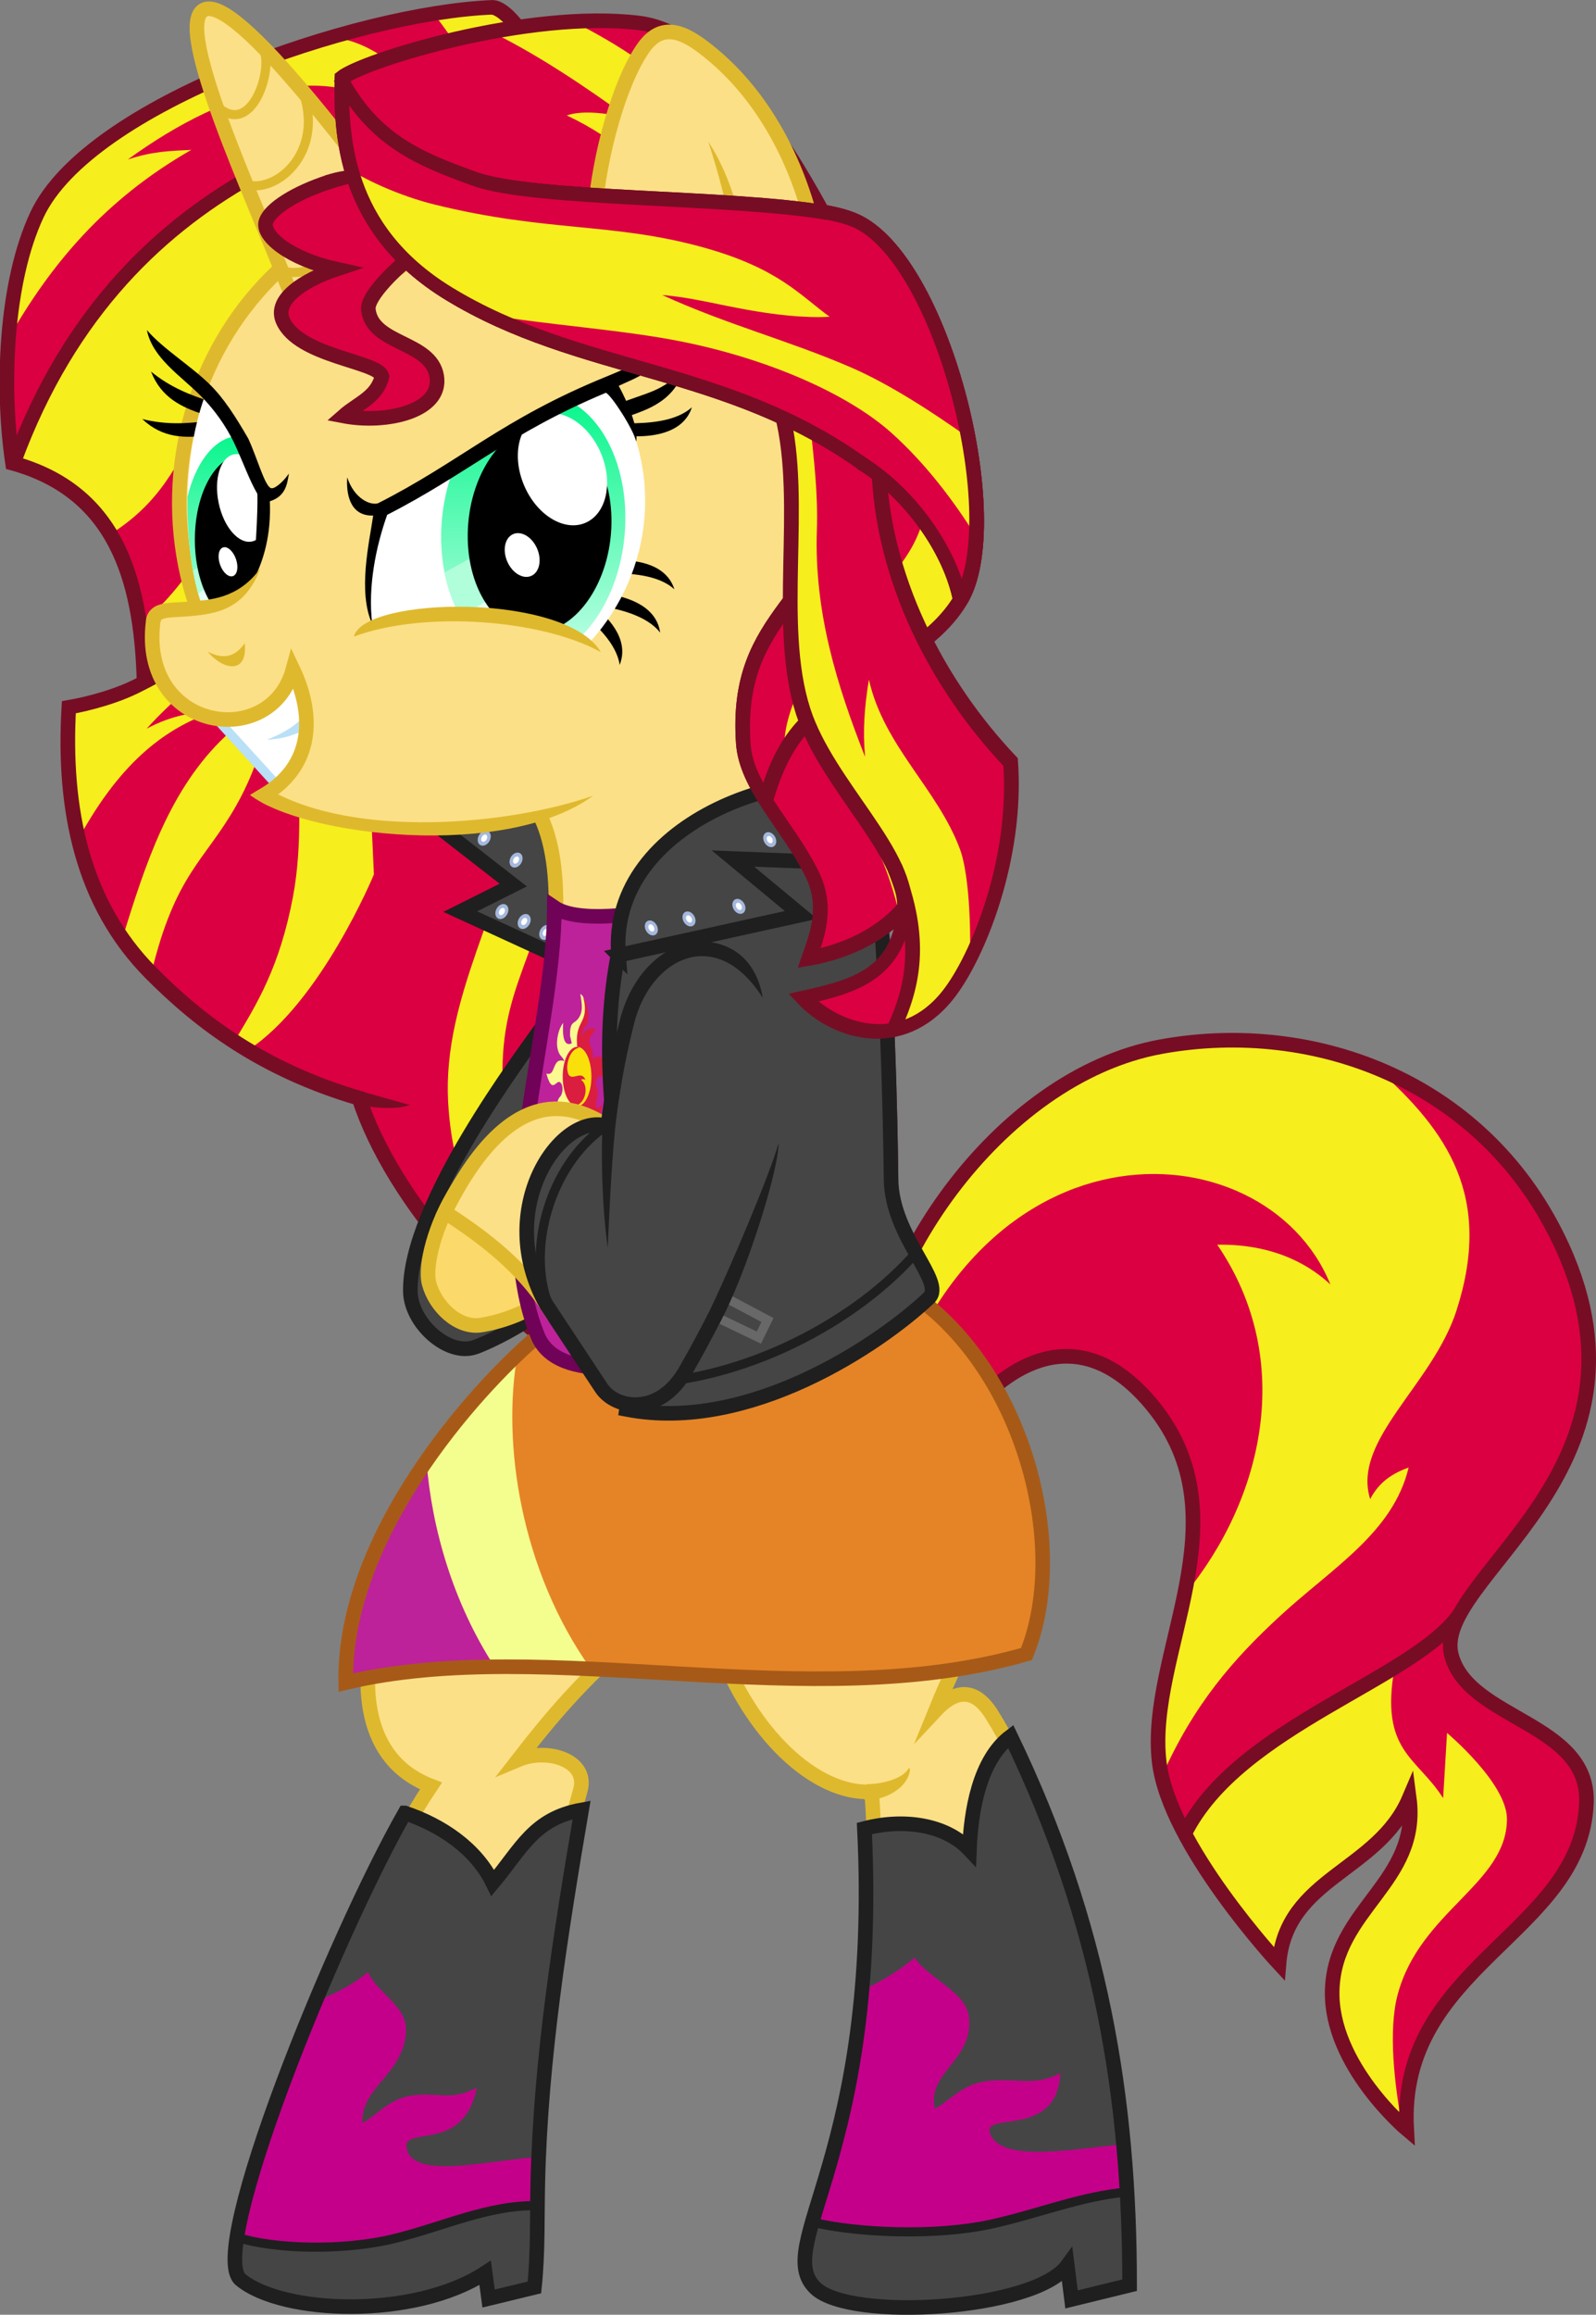 <?xml version="1.0" encoding="UTF-8" standalone="no"?>
<!-- Created with Inkscape (http://www.inkscape.org/) -->
<svg id="svg2" xmlns:inkscape="http://www.inkscape.org/namespaces/inkscape" xmlns:rdf="http://www.w3.org/1999/02/22-rdf-syntax-ns#" xmlns="http://www.w3.org/2000/svg" sodipodi:docname="Sunset Shimmer Equestria Girls.svg" xmlns:sodipodi="http://sodipodi.sourceforge.net/DTD/sodipodi-0.dtd" inkscape:export-filename="E:\Projects\Vectors\MLP Vectors\Ponies\Antagonists\Sunset Shimmer\Sunset Shimmer Equestria Girls.png" height="1268.4" width="875.09" inkscape:export-xdpi="308.5524" version="1.1" inkscape:export-ydpi="308.5524" xmlns:cc="http://creativecommons.org/ns#" xmlns:xlink="http://www.w3.org/1999/xlink" inkscape:version="0.48.4 r9939" xmlns:dc="http://purl.org/dc/elements/1.1/">
 <rect width="100%" height="100%" fill="#808080" stroke="none"/>
 <defs id="defs4">
  <clipPath id="clipPath3226-1" clipPathUnits="userSpaceOnUse">
   <path id="path3228-2" d="m-659 337.43c-20.606 53.39-6.59 128.14 6.786 129.29 18.249 1.566 26.201-51.854 25.071-74.214-7.99-12.7-13.8-41.31-31.86-55.08z" sodipodi:nodetypes="cscc" inkscape:connector-curvature="0" fill="#fff"/>
  </clipPath>
  <linearGradient id="linearGradient9193" y2="487.33" gradientUnits="userSpaceOnUse" x2="-630.79" y1="355.52" x1="-628.65" inkscape:collect="always">
   <stop id="stop4195-4" stop-color="#00f588" offset="0"/>
   <stop id="stop4197-1" stop-color="#c6ffe9" offset="1"/>
  </linearGradient>
  <linearGradient id="linearGradient9238" y2="492.98" gradientUnits="userSpaceOnUse" x2="-528.8" y1="354.62" x1="-528.21" inkscape:collect="always">
   <stop id="stop4111-8" stop-color="#00f588" offset="0"/>
   <stop id="stop4113-6" stop-color="#c6ffe9" offset="1"/>
  </linearGradient>
  <clipPath id="clipPath9242" clipPathUnits="userSpaceOnUse">
   <path id="path9244" d="m1061.8-48.123c-3.734-21.779-3.632-44.804 2.252-62.808 44.5-23.065 66.033-46.13 121.38-69.195 33.208 46.125 29.627 103.04-3.203 141.42-47.416-21.518-96.172-17.151-120.43-9.418z" sodipodi:nodetypes="ccccc" inkscape:connector-curvature="0" fill="#fff"/>
  </clipPath>
 </defs>
 <sodipodi:namedview id="base" fit-margin-left="0" inkscape:zoom="0.26685338" borderopacity="1.0" inkscape:current-layer="g4219" inkscape:cx="-162.80468" inkscape:cy="681.1383" inkscape:window-maximized="1" showgrid="false" fit-margin-right="0" inkscape:guide-bbox="true" showguides="true" bordercolor="#666666" inkscape:window-x="-4" inkscape:window-y="-4" fit-margin-bottom="0" inkscape:window-width="1366" inkscape:pageopacity="0.0" inkscape:pageshadow="2" pagecolor="#ffffff" inkscape:document-units="px" inkscape:window-height="705" fit-margin-top="0"/>
 <g id="g10174" inkscape:label="Tail" transform="translate(-359.6 -86.061)" inkscape:groupmode="layer" sodipodi:insensitive="true">
  <g id="g10176" inkscape:label="Tail" transform="translate(208.02 268.5)">
   <g id="g10178">
    <path id="path10180" d="m628.09 592.55c-3.55-75.25 69.785-185.11 160.27-201.49 84.685-15.332 178.51 19.579 219.71 109.51 56.913 124.22-71.615 181.79-60.672 223.9 9.276 35.693 75.909 36.685 74.031 81.237-3.02 71.657-103.55 88.666-98.571 178.57 0 0-41.855-35.208-40.837-75.945 1.125-45.014 48.339-59.308 42.265-105.48-17.205 40.41-67.528 43.347-71.429 90.714 0 0-60.488-64.991-65.714-110.71-6.799-59.48 47.515-132.51-3.571-195-38.364-46.931-77.011-23.96-99.286 2.143-28.734 33.673-54.44 39.792-56.198 2.552z" sodipodi:nodetypes="ssssscsccssss" inkscape:connector-curvature="0" fill="#db0042"/>
    <path id="path10182" d="m742.5 358.56c-13.443-0.076-26.893 1.104-40.125 3.5-90.483 16.381-163.8 126.25-160.25 201.5 0.41 8.688 2.124 14.987 4.875 19.156 45.08-187.21 212.15-178.72 248.06-90.34-22.08-20.4-48.73-21.98-62.03-21.76 43.26 63.39 25.05 139.79-18.03 191.91-6.502 31.783-17.042 63.061-13.812 91.312 0.303 2.647 0.787 5.366 1.438 8.125 17.562-39.574 39.311-64.389 64.75-87.812 28.999-26.701 62.033-45.76 70.594-81.438-11.694 4.162-17.338 10.18-21.094 17.312-10.116-32.436 34.173-62.472 47.344-103.38 20.075-62.347-4.951-98.369-43.812-132.81-24.7-10.06-51.28-15.13-77.91-15.28zm87.75 343.84c-41.784 27.01-76.978 34.329-115.66 89.812 19.362 36.933 52.281 72.344 52.281 72.344 3.9-47.367 54.232-50.309 71.438-90.719 6.074 46.176-41.125 60.486-42.25 105.5-0.866 34.642 29.182 65.2 38.219 73.594-3.993-21.792-7.555-51.483-2.406-71.094 12.103-46.104 59.988-60.902 60-96.562 0.01-19.547-32.844-47.125-32.844-47.125l-2.15 35.73c-14.47-22.761-34.782-25.59-26.625-71.469z" transform="translate(85.97 28.998)" inkscape:connector-curvature="0" fill="#f6ee1d"/>
    <path id="path10184" d="m952.3 701.41c-24.389 36.421-121.58 61.576-151.09 120.83" sodipodi:nodetypes="cc" inkscape:connector-curvature="0" stroke="#770d24" stroke-width="8" fill="none"/>
    <path id="path10186" d="m628.09 592.55c-3.55-75.25 69.785-185.11 160.27-201.49 84.685-15.332 178.51 19.579 219.71 109.51 56.913 124.22-71.615 181.79-60.672 223.9 9.276 35.693 75.909 36.685 74.031 81.237-3.02 71.657-103.55 88.666-98.571 178.57 0 0-41.855-35.208-40.837-75.945 1.125-45.014 48.339-59.308 42.265-105.48-17.205 40.41-67.528 43.347-71.429 90.714 0 0-60.488-64.991-65.714-110.71-6.799-59.48 47.515-132.51-3.571-195-38.364-46.931-77.011-23.96-99.286 2.143-28.734 33.673-54.44 39.792-56.198 2.552z" sodipodi:nodetypes="ssssscsccssss" inkscape:connector-curvature="0" stroke="#770d24" stroke-miterlimit="100" stroke-width="8" fill="none"/>
   </g>
  </g>
 </g>
 <g id="g10332" inkscape:label="Back Mane" transform="translate(-359.6 -86.061)" inkscape:groupmode="layer" sodipodi:insensitive="true">
  <g id="g4135" transform="matrix(1.132 0 -.078 1.132 -1381.4 280.36)">
   <path id="path4132" d="m1572.6 436.7c16.813-20.462 35.611-38.263 67.433-52.677 7.802-3.534-29.66-19.287-48.599-28.028 4.473 9.956 3.164 19.352-0.057 27.306-44.114-9.856-70.015-57.526-54.526-101.1 25.025-70.398 79.486-125.53 105.91-201.22 19.467-55.76 2.375-120.43-35.168-157.06l-130.6-127.51c-0.061-15.086-16.435-33.584-23.265-33.301-65.177 2.7-191.82 46.703-213.32 100.38-13.158 32.849-11.421 84.029-3.525 120.22 49.508 13.391 66.105 53.738 70.978 106.02-11.132 6.63-26.491 10.596-35.6 12.179 0.513 49.472 13.07 95.069 48.574 128.56 25.672 24.22 57.565 46.989 105.07 60.678 18.911 47.975 75.066 111.52 146.75 145.54z" sodipodi:nodetypes="csccssscsscccsccc" inkscape:connector-curvature="0" transform="translate(310.83 68.808)" fill="#db0042"/>
   <path id="path4111" d="m1453.7-236.88c-8.412 0.348-17.836 1.375-27.938 3.031 10.338 11.96 17.928 22.859 24.875 37.656-7.525 1.826-14.881 3.724-22.094 5.719-11.81-9.22-24.364-28.153-50.906-32.125-59.443 17.614-122.64 49.613-137.25 86.094-6.688 16.695-9.517 38.115-9.656 59.906 17.932-35.86 42.035-67.361 82.281-91.312-9.447 0.508-18.616 0.571-30.469 4.688 47.994-36.697 95.811-47.034 128.78-22.188-77.612 24.339-135.78 64.817-174.41 169.16 22.874 6.202 38.721 18.168 49.625 34.406 45.927-29.967 30.248-74.949 92.031-134.19 15.477-14.84 39.418-30.947 62.469-48.062-22.843 36.438-49.302 80.637-70.687 120.59-26.235 49.016-46.386 91.458-66.75 104.72 1.931 9.005 3.32 18.552 4.25 28.531-11.132 6.63-26.516 10.573-35.625 12.156 0.231 22.294 2.942 43.814 9.062 63.781 18.64-39.147 40.061-54.413 62.156-62-10.274 0.575-20.763 1.917-32.781 8.594 22.455-26.863 47.043-39.779 66.219-57.906-3.519 25.763 16.099 90.073 10.281 139.06-4.067 34.25-13.923 52.16-23.656 70.312 2.262 1.404 4.576 2.8 6.938 4.156 33.814-23.041 55.156-85.062 55.156-85.062l-25.4-221.66c0.507-1.288 1.026-2.547 1.531-3.844 5.624-14.424 11.175-29.446 17.344-44.781 37.084 72.448 84.254 154.4 76.063 233.34-5.491 52.919-32.214 96.54-26 147.09 10.569 85.979 82.962 127.24 108.25 138.16 4.735-5.474 9.681-10.763 15.094-15.812-12.965-3.977-26.722-9.109-39.969-17.156l18.312-6.5c-28.18-16.671-70.976-62.811-75.625-104.84-5.698-51.528 12.84-58.612 25.813-143.75 9.659-63.396-52.094-168.58-93.813-249.91 12.275-28.075 27.512-56.866 49.719-84.875 28.59 47.43 79.201 91.537 118.31 137.38 27.722 32.49 33.511 83.195 26.25 127.25-8.089 49.074-27.437 84.655-41.812 126.19 23.01-37.126 47.802-74.178 63.156-118.16 19.467-55.76 2.387-120.42-35.156-157.06l-130.66-127.5c-0.061-15.086-16.451-33.564-23.281-33.281zm-79.4 304.13c-7.07 16.941-9.159 32.48-25.281 48.719-25.225 25.407-34.496 61.823-43.156 98.094 4.444 5.748 9.398 11.21 14.906 16.406 0.101 0.096 0.211 0.186 0.312 0.281 8.309-48.379 22.064-54.279 35.438-81.062 14.179-28.397 14.095-55.206 17.781-82.438z" inkscape:connector-curvature="0" transform="translate(310.83 68.808)" fill="#f6ee1d"/>
   <path id="path4101" d="m1572.6 436.7c16.813-20.462 35.611-38.263 67.433-52.677 7.802-3.534-29.66-19.287-48.599-28.028 4.473 9.956 3.164 19.352-0.057 27.306-44.114-9.856-70.015-57.526-54.526-101.1 25.025-70.398 79.486-125.53 105.91-201.22 19.467-55.76 2.375-120.43-35.168-157.06l-130.6-127.51c-0.061-15.086-16.435-33.584-23.265-33.301-65.177 2.7-191.82 46.703-213.32 100.38-13.158 32.849-11.421 84.029-3.525 120.22 49.508 13.391 66.105 53.738 70.978 106.02-11.132 6.63-26.491 10.596-35.6 12.179 0.513 49.472 13.07 95.069 48.574 128.56 25.672 24.22 57.565 46.989 105.07 60.678 18.911 47.975 75.066 111.52 146.75 145.54z" sodipodi:nodetypes="csccssscsscccsccc" transform="translate(310.83 68.808)" inkscape:connector-curvature="0" stroke="#770d24" stroke-miterlimit="52" stroke-width="7.066" fill="none"/>
   <path id="path4107" d="m1425.8 287.58 24.919 6.861c-6.076 2.327-17.576 1.607-27.266-0.503z" sodipodi:nodetypes="cccc" transform="translate(310.83 68.808)" inkscape:connector-curvature="0" fill="#770d24"/>
   <path id="path4109" d="m1237.6-17.058c43.728-146.17 168.46-166.86 238.71-184.01m114.21 584.05c15.599 4.666 35.092 3.953 48.69 1.077m-332.9-293.5c87.224-42.912 102.46-202.74 175.81-286.13" inkscape:connector-curvature="0" transform="translate(310.83 68.808)" stroke="#770d24" stroke-miterlimit="52" stroke-width="7.066" fill="none"/>
  </g>
 </g>
 <g id="g3987" inkscape:label="Sleeve 2" transform="translate(-855.48 390.3)" inkscape:groupmode="layer" sodipodi:insensitive="true">
  <path id="path3991" d="m1154 170.83c-11.2 15.929-74.549 99.124-73.513 146.77 0.372 17.1 20.616 35.522 35.511 30.265 8.66-3.056 37.014-16.701 49.8-32.539 16.886-20.917 39.021-79.602 39.287-112.81 0.258-32.201-35.886-53.308-51.085-31.692z" sodipodi:nodetypes="ssssss" inkscape:connector-curvature="0" stroke="#1f1f1f" stroke-width="8" fill="#454545"/>
 </g>
 <g id="g7586" inkscape:label="Front Hoof 2" transform="translate(-855.48 390.3)" inkscape:groupmode="layer" sodipodi:insensitive="true">
  <path id="path7590" d="m1105.9 261.84c-11.774 18.487-17.708 41.446-15.138 51.178 3.285 12.44 15.772 24.752 28.485 22.77 9.074-1.415 30.938-6.958 43.724-22.797 3.649-4.52 7.675-10.695 11.746-17.933-9.943-24.522-40.335-42.444-68.817-33.218z" sodipodi:nodetypes="cssscc" inkscape:connector-curvature="0" stroke="#dfb92d" stroke-width="8" fill="#fbd96b"/>
 </g>
 <g id="layer5" inkscape:label="Collar" transform="translate(-48.765 -17.254)" inkscape:groupmode="layer" sodipodi:insensitive="true">
  <g id="g3947">
   <path id="path3386" d="m382.11 539.61 105.83-20.997-37.298-30.92 105.91 4.153c-34.48-133.49-230.64-71.06-263.74-18.68l37.381 29.074-29.074 14.537 50.98 23.399z" sodipodi:nodetypes="ccccccccc" inkscape:connector-curvature="0" stroke="#1f1f1f" stroke-width="8" fill="#454545"/>
   <path id="path3115" sodipodi:rx="4.4741611" sodipodi:ry="5.0005331" sodipodi:type="arc" d="m335.3 518.49c0 2.762-2.003 5-4.474 5s-4.474-2.239-4.474-5 2.003-5 4.474-5 4.474 2.239 4.474 5z" stroke-linejoin="round" stroke-linecap="round" transform="matrix(.461 .265 .323 -.562 3.962 720.47)" stroke="#a5b8dc" stroke-dashoffset="22.4" sodipodi:cy="518.48993" sodipodi:cx="330.82474" stroke-width="3.406" fill="#fff"/>
   <path id="path3889" sodipodi:rx="4.4741611" sodipodi:ry="5.0005331" sodipodi:type="arc" d="m335.3 518.49c0 2.762-2.003 5-4.474 5s-4.474-2.239-4.474-5 2.003-5 4.474-5 4.474 2.239 4.474 5z" stroke-linejoin="round" stroke-linecap="round" transform="matrix(.461 .265 .323 -.562 16.194 725.91)" stroke="#a5b8dc" stroke-dashoffset="22.4" sodipodi:cy="518.48993" sodipodi:cx="330.82474" stroke-width="3.406" fill="#fff"/>
   <path id="path3891" sodipodi:rx="4.4741611" sodipodi:ry="5.0005331" sodipodi:type="arc" d="m335.3 518.49c0 2.762-2.003 5-4.474 5s-4.474-2.239-4.474-5 2.003-5 4.474-5 4.474 2.239 4.474 5z" stroke-linejoin="round" stroke-linecap="round" transform="matrix(.461 .265 .323 -.562 28.009 731.9)" stroke="#a5b8dc" stroke-dashoffset="22.4" sodipodi:cy="518.48993" sodipodi:cx="330.82474" stroke-width="3.406" fill="#fff"/>
   <path id="path3893" sodipodi:rx="4.4741611" sodipodi:ry="5.0005331" sodipodi:type="arc" d="m335.3 518.49c0 2.762-2.003 5-4.474 5s-4.474-2.239-4.474-5 2.003-5 4.474-5 4.474 2.239 4.474 5z" stroke-linejoin="round" stroke-linecap="round" transform="matrix(.461 .265 .323 -.562 -5.715 680.27)" stroke="#a5b8dc" stroke-dashoffset="22.4" sodipodi:cy="518.48993" sodipodi:cx="330.82474" stroke-width="3.406" fill="#fff"/>
   <path id="path3895" sodipodi:rx="4.4741611" sodipodi:ry="5.0005331" sodipodi:type="arc" d="m335.3 518.49c0 2.762-2.003 5-4.474 5s-4.474-2.239-4.474-5 2.003-5 4.474-5 4.474 2.239 4.474 5z" stroke-linejoin="round" stroke-linecap="round" transform="matrix(.461 .265 .323 -.562 11.735 692.27)" stroke="#a5b8dc" stroke-dashoffset="22.4" sodipodi:cy="518.48993" sodipodi:cx="330.82474" stroke-width="3.406" fill="#fff"/>
  </g>
 </g>
 <g id="layer8" inkscape:label="Face, Body and Back Hooves" transform="translate(-855.48 390.3)" inkscape:groupmode="layer" sodipodi:insensitive="true">
  <g id="g5280" transform="matrix(.787 0 0 .787 527.33 62.227)" stroke="#dfb92d">
   <path id="path4987" d="m856.87 565.77c-33.685 28.183-57.21 56.367-79.048 84.55 20.816-8.744 49.35 0.63 43.437 21.213-4.146 14.431-7.695 29.124-10.742 43.9l-60.628 50.455-54.296-61.37c7.567-13.744 14.865-25.956 21.62-36.015-46.722-18.007-51.573-69.304-36.25-126.22zm-52.82-497.8c2.54-62.374-10.89-108.44-74.28-113.35l-173.87-101.6c-54.141-145.21 52.176-325.54 256.95-295.59 82.357 12.044 123.24 64.896 150.3 131.73 39.129 96.646 57.64 237.09 66.524 355.12 6.811 90.481-229.15 110.21-225.63 23.677zm292.35 484.8c-9.002 21.637-19.335 42.753-27.64 63.204 10.332-11.059 25.145-19.574 39.121 2.756 11.348 18.129 21.598 39.075 30.763 61.624l-27.446 71.222-84.807-33.123c-0.316-14.61-0.99-29.904-2.078-45.91-39.585 2.305-84.855-41.354-106.56-101.47z" sodipodi:nodetypes="ccscccccccccssccccscccccc" inkscape:connector-curvature="0" stroke="#dfb92d" stroke-miterlimit="100" stroke-width="10.169" fill="#fce087"/>
   <path id="path5265" style="block-progression:tb;text-indent:0;color:#000000;text-transform:none" d="m1050.5 656.44c-4.144 7.497-18.648 11.224-28.997 11.26l-1.799 9.989c12.025 1.009 30.112-7.837 30.796-21.248z" sodipodi:nodetypes="cccc" inkscape:connector-curvature="0" fill="#dfb92d"/>
  </g>
 </g>
 <g id="layer11" inkscape:label="Shoes" transform="translate(-48.765 -17.254)" inkscape:groupmode="layer" sodipodi:insensitive="true">
  <g id="g4051">
   <path id="path4049" d="m270.75 1010.7c19.86 6.691 38.942 19.282 48.214 38.326 15.796-18.824 22.357-35.277 48.706-40.029-11.557 68.131-22.424 135.89-24.017 204.06-0.449 19.205 0.155 38.411-1.874 57.616l-25.124 6.089-1.874-14.053c-38.984 25.456-111.08 22.644-134.08 3.7-18.856-15.53 51.268-187.53 90.051-255.71z" sodipodi:nodetypes="cccscccsc" inkscape:connector-curvature="0" fill="#454545"/>
   <path id="path4042" d="m250.5 1097.9c-7.318 6.283-17.22 11.533-28.844 16.094-20.516 49.124-38.476 100.04-43 129.12 19.952 6.434 57.505 7.7 85.969 0.781 26.951-6.551 51.979-18.656 78.844-18.094 0.036-4.279 0.087-8.564 0.188-12.844 0.108-4.603 0.248-9.182 0.438-13.781-26.466 1.67-67.316 12.464-72.125-3.75-4.364-14.712 30.906 3.159 38.219-34.25-14.519 7.845-21.57 2.01-36.562 4.5-11.267 1.871-18.518 10.628-26.125 15-1.038-20.051 23.136-26.809 23.906-50.938 0.421-13.178-15.889-20.582-20.906-31.844z" inkscape:connector-curvature="0" fill="#c4008a"/>
   <path id="path4040" d="m270.75 1010.7c19.86 6.691 38.942 19.282 48.214 38.326 15.796-18.824 22.357-35.277 48.706-40.029-11.557 68.131-22.424 135.89-24.017 204.06-0.449 19.205 0.155 38.411-1.874 57.616l-25.124 6.089-1.874-14.053c-38.984 25.456-111.08 22.644-134.08 3.7-18.856-15.53 51.268-187.53 90.051-255.71z" sodipodi:nodetypes="cccscccsc" inkscape:connector-curvature="0" stroke="#1f1f1f" stroke-miterlimit="100" stroke-width="8" fill="none"/>
   <path id="path4047" d="m178.66 1243.2c19.952 6.434 57.505 7.7 85.969 0.781 26.951-6.551 51.979-18.656 78.844-18.094" sodipodi:nodetypes="csc" inkscape:connector-curvature="0" stroke="#1f1f1f" stroke-width="5" fill="none"/>
  </g>
  <g id="g4080">
   <path id="path4078" d="m522.72 1019.2c21.998-5.719 44.76-2.044 57.586 11.616 0.763-20.767 5.33-49.147 22.59-62.109 49.825 103.21 65.241 198.99 65.241 300.75l-31.845 7.789-2.328-18.548c-17.854 24.475-118.98 30.671-138.05 12.392-24.366-23.356 35.638-72.588 26.806-251.89z" sodipodi:nodetypes="ccccccsc" inkscape:connector-curvature="0" fill="#454545"/>
   <path id="path4061" d="m550.25 1090c-6.52 5.591-17.632 12.975-28.875 17.75-5.588 63.603-20.163 102.24-27.281 127.16 24.616 5.943 67.596 7.782 98.125 1.094 25.601-5.609 48.849-15.279 74.5-17.594-0.502-8.763-1.138-17.504-1.938-26.219-29.138 2.921-65.212 9.665-72.625-4.656-7.616-14.712 36.154 3.159 38-34.25-15.348 7.845-24.508 2.01-41.344 4.5-12.652 1.871-19.442 10.628-27.438 15-4.723-20.051 21.919-26.809 18.562-50.937-1.84-13.1-21.93-20.5-29.69-31.8z" inkscape:connector-curvature="0" fill="#c4008a"/>
   <path id="path4067" d="m522.72 1019.2c21.998-5.719 44.76-2.044 57.586 11.616 0.763-20.767 5.33-49.147 22.59-62.109 49.825 103.21 65.241 198.99 65.241 300.75l-31.845 7.789-2.328-18.548c-17.854 24.475-118.98 30.671-138.05 12.392-24.366-23.356 35.638-72.588 26.806-251.89z" sodipodi:nodetypes="ccccccsc" inkscape:connector-curvature="0" stroke="#1f1f1f" stroke-miterlimit="100" stroke-width="8" fill="none"/>
   <path id="path4076" d="m494.09 1234.9c24.616 5.943 67.596 7.782 98.125 1.094 25.601-5.609 48.849-15.279 74.5-17.594" sodipodi:nodetypes="csc" inkscape:connector-curvature="0" stroke="#1f1f1f" stroke-width="5" fill="none"/>
  </g>
 </g>
 <g id="g3121" inkscape:label="Skirt" transform="translate(-855.48 390.3)" inkscape:groupmode="layer" sodipodi:insensitive="true">
  <g id="g3119">
   <path id="path3107" d="m1359.2 321.23c58.991 43.573 82.388 137.62 59.1 194.8-118.76 34.314-262.68-10.575-373.24 15.662-1.397-79.602 69.618-159.53 105.33-189.89 80.938 8.254 168.15 6.443 208.81-20.574z" sodipodi:nodetypes="ccccc" inkscape:connector-curvature="0" fill="#e58426"/>
   <path id="path3109" d="m332.53 759.41c-37.513 35.623-95.451 107.86-94.188 179.84 41.178-9.772 86.995-9.663 134.41-7.469-38.439-53.916-48.941-123.91-40.219-172.38z" inkscape:connector-curvature="0" transform="translate(806.71 -407.56)" fill="#f4fe8e"/>
   <path id="path3111" d="m282.59 817.72c-24.567 35.349-45.006 78.478-44.25 121.53 25.649-6.087 53.115-8.349 81.625-8.656-22.775-35.047-34.508-75.846-37.375-112.88z" inkscape:connector-curvature="0" transform="translate(806.71 -407.56)" fill="#bd229a"/>
   <path id="path3125" d="m1359.2 321.23c58.991 43.573 82.388 137.62 59.1 194.8-118.76 34.314-262.68-10.575-373.24 15.662-1.397-79.602 69.618-159.53 105.33-189.89 80.938 8.254 168.15 6.443 208.81-20.574z" sodipodi:nodetypes="ccccc" inkscape:connector-curvature="0" stroke="#a75a17" stroke-miterlimit="100" stroke-width="8" fill="none"/>
  </g>
 </g>
 <g id="g3995" inkscape:label="Shirt" transform="translate(-855.48 390.3)" inkscape:groupmode="layer" sodipodi:insensitive="true">
  <g id="g4030">
   <path id="path3999" d="m1335 67.999c7.504 83.377 8.618 157.47 9.018 188.08-4.279 26.869-42.172 65.804-90.555 87.372-40.787 18.182-92.479 24.214-103.08-1.654-27.219-66.387 8.909-166.1 9.077-234.85 23.631 16.022 123.34-10.013 175.55-38.949z" sodipodi:nodetypes="ccsscc" inkscape:connector-curvature="0" stroke="#700257" stroke-miterlimit="100" stroke-width="8" fill="#bd229a"/>
   <g id="layer1-4" inkscape:label="Cutie Mark" transform="matrix(.034 0 0 .079 1154.8 153.24)">
    <g id="g3014">
     <path id="path3834" d="m554.55 14.481c26.097 68.366 60.664 135.11-66.188 185.88-44.818 17.936-103.76 12.582-99.5 103.03l28.5 52.812c-82.532 17.874-159.99-3.703-138.59-141.22-74.918 39.702-119.78 120.74-90.25 179.59 26.844 53.5 81.024 50.396 108.75 86.375-26.079-7.495-50.43-5.173-69.062-4.844-48.714 0.861-76.403 26.602-97.156 48.375-25.759 27.025-45.274 52.497-123.5 41.531 95.853 151.23 158.35 38.461 222.13 61.125 59.162 21.025 43.023 81.051-1.531 99.938-64.803 27.47-68.831 96.125 20.312 176.34-8.968-70.697 27.352-77.563 72.5-81.656 30.813-2.793 56.365-5.709 66.594-16.094-1.455 77.032 31.467 126.12 67.719 156.06 80.507 71.586 58.905 126.1 40.438 181.31 162.62-158.94-1.713-234.35 6.188-371.69l13.75-380.09c-20.579-81.565 64.438-146.38 124.19-195.69 46.584-38.441 12.271-113.04-36.625-160-13.104-11.382-41.189-20.664-48.656-21.094z" sodipodi:nodetypes="cscccscsscsscscccccscc" inkscape:connector-curvature="0" fill="#fbfa90"/>
     <path id="path3795" d="m510.33 401.04c-68.28-217.87 204.35-169.04 91.18-366.86 92.39 71.28 94.32 140.11 72.02 177.85-16.114 27.277-45.767 26.283-64.703 44.031-11.891 11.145-17.41 26.91-15.904 48.838 44.705-53.279 124.21-61.568 213.65-42.426-71.202 30.771-146.6 66.302-84.975 114.57 27.911 21.859 44.136 51.095 31.437 87.465 151.01-48.468 179.46 24.693 208.92 33.179 25.297 7.288 41.102 12.291 83.017-18.027-12.982 51.677-34.608 101.32-100.01 111.12-27.549 4.126-67.172-14.518-100.49-2.969-25.944 8.994-24.601 43.065-52.045 46.406 93.578 71.736-5.148 127.6 22.223 162.13 11.175 14.098 52.528 6.22 94.954-16.668-22.23 57.402-53.073 107.37-127.24 88.388-49.316-12.622-68.901-87.177-158.63-63.135-58.337 15.631-66.709 67.13-40.911 126.27 43.03 98.644-10.139 171.48-87.378 212.13 152.53-247.09-70.272-218.1-19.269-355.54" sodipodi:nodetypes="ccsscscsscscsccssccc" inkscape:connector-curvature="0" fill="#db1d40"/>
     <path id="path3783" sodipodi:rx="232.14285" sodipodi:ry="201.42857" sodipodi:type="arc" d="m758.57 520c0 111.25-103.93 201.43-232.14 201.43s-232.14-90.183-232.14-201.43 103.93-201.43 232.14-201.43 232.14 90.183 232.14 201.43z" transform="matrix(.978 0 0 1.022 -7.938 55.596)" sodipodi:cy="520" sodipodi:cx="526.42859" fill="#f9e00a"/>
     <path id="path3785" d="m507.19 379.44c-127.81 0-231.44 92.174-231.44 205.88 0 94.72 71.91 174.47 169.81 198.47 176.42 14.829 277.34-130.86 124.38-176.34 20.952-6.003 43.092-5.245 71.188 0.312-69.352-77.938-254.9 33.571-289.28-62.844-22.949-64.352 64.271-154.43 188.31-158.97-10.754-2.935-21.285-5.091-31.594-6.5-0.459-0.002-0.915 0-1.375 0z" inkscape:connector-curvature="0" transform="translate(-4.478 1.762)" fill="#db1d40"/>
    </g>
   </g>
  </g>
 </g>
 <g id="g3125" inkscape:label="Jacket" transform="translate(-855.48 390.3)" inkscape:groupmode="layer" sodipodi:insensitive="true">
  <g id="g3933">
   <path id="path3129" d="m1334.2 58.981c8.257 87.017 9.437 165.39 9.852 197.1 0.409 31.29 29.942 56.123 20.778 64.789-26.9 25.439-98.781 74.076-165.84 61.122 14.933-98.6-29.662-176.05 2.688-278.02 9.528-30.034 88.344-29.997 132.52-44.992z" sodipodi:nodetypes="csscsc" inkscape:connector-curvature="0" stroke="#1f1f1f" stroke-miterlimit="100" stroke-width="8" fill="#454545"/>
   <path id="path3929" d="m1231.4 309.2 44.891 23.813-4.72 9.643-45.428-21.777z" sodipodi:nodetypes="ccccc" inkscape:connector-curvature="0" stroke="#686868" stroke-width="5" fill="none"/>
   <path id="path3931" d="m393.2 775.62c63.69-0.323 126.31-35.25 158.44-72.639" sodipodi:nodetypes="cc" transform="translate(806.71 -407.56)" inkscape:connector-curvature="0" stroke="#1f1f1f" stroke-width="5" fill="none"/>
  </g>
 </g>
 <g id="g4156" sodipodi:insensitive="true" inkscape:label="Collar Overlap" inkscape:groupmode="layer" transform="translate(-48.765 -17.254)">
  <g id="g3938">
   <path id="path4158" d="m387.9 540.67 100.04-22.05-37.298-30.92 105.91 4.153c-4.16-16.14-10.7-29.42-19.02-40.19-48.41-20.6-155.69 14.63-149.63 89.01z" sodipodi:nodetypes="cccccc" inkscape:connector-curvature="0" stroke="#1f1f1f" stroke-width="8" fill="#454545"/>
   <path id="path3115-1" sodipodi:rx="4.4741611" sodipodi:ry="5.0005331" sodipodi:type="arc" d="m335.3 518.49c0 2.762-2.003 5-4.474 5s-4.474-2.239-4.474-5 2.003-5 4.474-5 4.474 2.239 4.474 5z" stroke-linejoin="round" stroke-linecap="round" transform="matrix(-.461 .265 -.323 -.562 773.89 717.63)" stroke="#a5b8dc" stroke-dashoffset="22.4" sodipodi:cy="518.48993" sodipodi:cx="330.82474" stroke-width="3.406" fill="#fff"/>
   <path id="path3889-7" sodipodi:rx="4.4741611" sodipodi:ry="5.0005331" sodipodi:type="arc" d="m335.3 518.49c0 2.762-2.003 5-4.474 5s-4.474-2.239-4.474-5 2.003-5 4.474-5 4.474 2.239 4.474 5z" stroke-linejoin="round" stroke-linecap="round" transform="matrix(-.461 .265 -.323 -.562 746.53 724.52)" stroke="#a5b8dc" stroke-dashoffset="22.4" sodipodi:cy="518.48993" sodipodi:cx="330.82474" stroke-width="3.406" fill="#fff"/>
   <path id="path3891-4" sodipodi:rx="4.4741611" sodipodi:ry="5.0005331" sodipodi:type="arc" d="m335.3 518.49c0 2.762-2.003 5-4.474 5s-4.474-2.239-4.474-5 2.003-5 4.474-5 4.474 2.239 4.474 5z" stroke-linejoin="round" stroke-linecap="round" transform="matrix(-.461 .265 -.323 -.562 725.88 729.45)" stroke="#a5b8dc" stroke-dashoffset="22.4" sodipodi:cy="518.48993" sodipodi:cx="330.82474" stroke-width="3.406" fill="#fff"/>
   <path id="path3893-0" sodipodi:rx="4.4741611" sodipodi:ry="5.0005331" sodipodi:type="arc" d="m335.3 518.49c0 2.762-2.003 5-4.474 5s-4.474-2.239-4.474-5 2.003-5 4.474-5 4.474 2.239 4.474 5z" stroke-linejoin="round" stroke-linecap="round" transform="matrix(-.461 .265 -.323 -.562 825.45 681.18)" stroke="#a5b8dc" stroke-dashoffset="22.4" sodipodi:cy="518.48993" sodipodi:cx="330.82474" stroke-width="3.406" fill="#fff"/>
   <path id="path3895-9" sodipodi:rx="4.4741611" sodipodi:ry="5.0005331" sodipodi:type="arc" d="m335.3 518.49c0 2.762-2.003 5-4.474 5s-4.474-2.239-4.474-5 2.003-5 4.474-5 4.474 2.239 4.474 5z" stroke-linejoin="round" stroke-linecap="round" transform="matrix(-.461 .265 -.323 -.562 790.79 681.07)" stroke="#a5b8dc" stroke-dashoffset="22.4" sodipodi:cy="518.48993" sodipodi:cx="330.82474" stroke-width="3.406" fill="#fff"/>
   <path id="path3927" sodipodi:rx="4.4741611" sodipodi:ry="5.0005331" sodipodi:type="arc" d="m335.3 518.49c0 2.762-2.003 5-4.474 5s-4.474-2.239-4.474-5 2.003-5 4.474-5 4.474 2.239 4.474 5z" stroke-linejoin="round" stroke-linecap="round" transform="matrix(-.461 .265 -.323 -.562 852.25 681.93)" stroke="#a5b8dc" stroke-dashoffset="22.4" sodipodi:cy="518.48993" sodipodi:cx="330.82474" stroke-width="3.406" fill="#fff"/>
  </g>
 </g>
 <g id="layer9" inkscape:label="Front Hoof 1" transform="translate(-855.48 390.3)" inkscape:groupmode="layer" sodipodi:insensitive="true">
  <path id="path4606" d="m1188.7 226.87c-17.513-11.257-52.658-26.926-89.286 47.143 22.665 14.449 42.251 30.34 55.714 50.714z" sodipodi:nodetypes="cccc" inkscape:connector-curvature="0" stroke="#dfb92d" stroke-width="8" fill="#fce087"/>
 </g>
 <g id="g3955" inkscape:label="Sleeve 1" transform="translate(-855.48 390.3)" inkscape:groupmode="layer" sodipodi:insensitive="true">
  <g id="g3967">
   <g id="g3957" transform="translate(679.4 399.51)">
    <path id="path3959" d="m561.89-269.88c-18.732-0.489-35.919 15.862-41.972 39.799-5.843 23.108-8.016 38.629-10.635 57.439-16.931-9.961-66.744 37.053-33.571 97.857l30.036 45.454c7.815 11.827 31.907 15.619 46.183-9.286 5.415-9.446 10.795-19.362 16.022-29.6 69.471-136.04 25.713-200.09-6.063-201.66z" sodipodi:nodetypes="csccsscc" inkscape:connector-curvature="0" fill="#454545"/>
    <path id="path3961" style="block-progression:tb;text-indent:0;color:#000000;text-transform:none" d="m561.16-273.88-0.031 8c10.795 0.023 22.626 6.284 33.188 22.875-4.406-25.826-23.079-30.859-33.156-30.875zm-46.781 93.031-7.781 3.906c-1.057 17.738-0.573 47.275 2.688 70.906 1.185-24.107 2.186-50.705 5.094-74.812zm88.594 17.406c-4.235 15.738-27.027 70.017-39.312 94.938l7.031 3.656c13.777-25.074 32.239-82.656 32.281-98.594z" inkscape:connector-curvature="0" fill="#1f1f1f"/>
    <path id="path3963" d="m561.89-269.88c-18.732-0.489-35.919 15.862-41.972 39.799-5.843 23.108-8.016 38.629-10.635 57.439-25.556-8.717-63.135 45.272-33.571 97.857l30.036 45.454c7.815 11.827 31.907 15.619 46.183-9.286 5.415-9.446 10.795-19.362 16.022-29.6" sodipodi:nodetypes="csccssc" inkscape:connector-curvature="0" stroke="#1f1f1f" stroke-width="8" fill="none"/>
   </g>
   <path id="path3965" d="m349.5 732.43c-12.052-30.948 0.836-76.369 30.148-97.144" sodipodi:nodetypes="cc" transform="translate(806.71 -407.56)" inkscape:connector-curvature="0" stroke="#1f1f1f" stroke-width="5" fill="none"/>
  </g>
 </g>
 <g id="layer4" inkscape:label="Eye 2" transform="translate(-855.48 390.3)" inkscape:groupmode="layer" sodipodi:insensitive="true">
  <g id="g9206">
   <path id="path4275-8" style="block-progression:tb;text-indent:0;color:#000000;text-transform:none" d="m970.57-170.37c-10.939-3.537-21.59-7.625-32.281-16.314 5.658 14.511 16.994 19.534 28.575 23.404z" sodipodi:nodetypes="cccc" inkscape:connector-curvature="0"/>
   <path id="path4277-7" style="block-progression:tb;text-indent:0;color:#000000;text-transform:none" d="m969.65-159.66c-11.403 1.459-22.781 2.297-36.155-1.011 11.3 10.719 23.695 10.436 35.822 9.004z" sodipodi:nodetypes="cccc" inkscape:connector-curvature="0"/>
   <path id="path4189-4" d="m968.72-175.8c-20.606 53.39-6.59 128.14 6.786 129.29 18.249 1.566 26.201-51.854 25.071-74.214-7.984-12.689-13.796-41.296-31.857-55.071z" sodipodi:nodetypes="cscc" inkscape:connector-curvature="0" fill="#fff"/>
   <g id="g4253-2" transform="translate(1627.7 -513.23)" clip-path="url(#clipPath3226-1)">
    <path id="path4191-7" sodipodi:rx="33.840111" sodipodi:ry="60.861691" sodipodi:type="arc" d="m-595.48 421.42c0 33.613-15.151 60.862-33.84 60.862s-33.84-27.249-33.84-60.862 15.151-60.862 33.84-60.862 33.84 27.249 33.84 60.862z" transform="matrix(.91 0 0 .91 -68.479 33.804)" sodipodi:cy="421.42493" sodipodi:cx="-629.32501" fill="url(#linearGradient9193)"/>
    <path id="path4214-7" d="m-655.12 442.22-11.75 6.531c1.518 3.988 3.312 7.605 5.344 10.75l10.094-7.938-3.688-9.344z" inkscape:connector-curvature="0" fill="#e4fff3"/>
    <path id="path4201-9" d="m-659.38 431.78-10.812 5.625c0.993 4.629 2.327 8.973 3.938 12.906l11.656-8.438-4.781-10.094z" inkscape:connector-curvature="0" fill="#b1fedb"/>
    <path id="path4222-3" sodipodi:rx="33.840111" sodipodi:ry="60.861691" sodipodi:type="arc" d="m-595.48 421.42c0 33.613-15.151 60.862-33.84 60.862s-33.84-27.249-33.84-60.862 15.151-60.862 33.84-60.862 33.84 27.249 33.84 60.862z" transform="matrix(.76 0 0 .76 -161.38 98.324)" sodipodi:cy="421.42493" sodipodi:cx="-629.32501"/>
    <path id="path4224-1" sodipodi:rx="33.840111" sodipodi:ry="60.861691" sodipodi:type="arc" d="m-595.48 421.42c0 33.613-15.151 60.862-33.84 60.862s-33.84-27.249-33.84-60.862 15.151-60.862 33.84-60.862 33.84 27.249 33.84 60.862z" transform="matrix(.129 -.045 .045 .129 -585 348.08)" sodipodi:cy="421.42493" sodipodi:cx="-629.32501" fill="#fff"/>
    <path id="path4226-9" sodipodi:rx="33.840111" sodipodi:ry="60.861691" sodipodi:type="arc" d="m-595.48 421.42c0 33.613-15.151 60.862-33.84 60.862s-33.84-27.249-33.84-60.862 15.151-60.862 33.84-60.862 33.84 27.249 33.84 60.862z" transform="matrix(.392 -.082 .082 .392 -426.92 178.99)" sodipodi:cy="421.42493" sodipodi:cx="-629.32501" fill="#fff"/>
   </g>
   <path id="path4269-8" style="block-progression:tb;text-indent:0;color:#000000;text-transform:none" d="m970.16-179.98c-10.417-10.13-25.11-19.032-34.14-29.436 3.068 15.27 18.334 24.859 29.265 35.78 7.229 7.222 14.144 16.482 19 26.969 4.631 10.002 8.128 19.907 12.312 26.969 0.321 8.39-0.968 37.374-3.522 49.862 7.377-13.046 11.112-28.193 10.355-45.777 8.519-2.698 9.49-9.068 10.449-15.205-3.05 4.549-8.008 8.808-9.906 7.964-3.5-1.557-7.345-16.255-12.406-27.188-6.849-11.765-13.195-21.952-21.406-29.938z" sodipodi:nodetypes="scssccccscs" inkscape:connector-curvature="0"/>
  </g>
 </g>
 <g id="layer3" inkscape:label="Muzzle" transform="translate(-855.48 390.3)" inkscape:groupmode="layer" sodipodi:insensitive="true">
  <g id="g8968" transform="translate(642.36 97.934)">
   <g id="layer12-7-1" inkscape:label="Mouth" transform="translate(106.6 -558.63)">
    <g id="g4071-8">
     <path id="path4054-9" d="m217.14 455.36 47.5 52.14 34.29-26.79-32.86-67.85z" sodipodi:nodetypes="ccccc" inkscape:connector-curvature="0" stroke="#b9e0f7" stroke-width="5" fill="#fff"/>
     <path id="path4056-2" d="m252.86 475.71c10.214-3.858 18.902-9.491 23.571-17.143l2.5 9.643c-7.849 3.058-14.228 7.104-26.071 7.5z" sodipodi:nodetypes="cccc" inkscape:connector-curvature="0" fill="#b9e0f7"/>
    </g>
   </g>
   <g id="layer5-1-7" inkscape:label="Muzzle" transform="translate(106.6 -558.63)">
    <path id="path3823-9" d="m430.71 507.14c-22.053 15.935-133.52 27.548-179.41-1.097 26.886-15.99 27.921-43.459 15.837-68.903-12.24 45.058-84.23 33.742-76.638-26.169 1.813-14.31 32.099 6.842 58.781-28.474 114.45-24.328 207.14 61.829 181.43 124.64z" sodipodi:nodetypes="cccscc" inkscape:connector-curvature="0" fill="#fce087"/>
    <path id="path3827-5" style="block-progression:tb;text-indent:0;color:#000000;text-transform:none" d="m249.28 381.84c-12.236 16.798-27.777 17.284-38.812 18.188-5.518 0.452-10.321 0.336-14.594 1.219-2.136 0.442-4.26 1.149-6.062 2.719-1.802 1.57-2.961 3.976-3.281 6.5l7.938 1c0.134-1.054 0.295-1.178 0.594-1.438 0.298-0.26 1.046-0.65 2.438-0.938 2.783-0.575 7.895-0.571 13.625-1.094 14.01-1.278 29.769-3.641 38.156-26.156zm4.156 120.81-9.813 3.361c29.667 22.753 140.04 35.563 188.09 0.42-45.945 16.048-131.1 23.876-178.28-3.781z" sodipodi:nodetypes="csssccsssccccc" inkscape:connector-curvature="0" fill="#dfb92d"/>
    <path id="path3821-4" d="m254.89 508.11c-1.24-0.66-2.434-1.348-3.582-2.065 26.886-15.99 27.921-43.459 15.837-68.903-12.24 45.058-84.23 33.742-76.638-26.169 0.175-1.383 0.613-2.457 1.288-3.296" sodipodi:nodetypes="cccsc" inkscape:connector-curvature="0" stroke="#dfb92d" stroke-miterlimit="100" stroke-width="8" fill="none"/>
    <path id="path3825-3" d="m220.36 427.5c10.112 5.104 15.924 1.61 20.357-4.643 1.67 17.075-11.532 15.035-20.357 4.643z" sodipodi:nodetypes="ccc" inkscape:connector-curvature="0" fill="#dfb92d"/>
   </g>
  </g>
 </g>
 <g id="layer2" inkscape:label="Eye 1" transform="translate(-855.48 390.3)" inkscape:groupmode="layer" sodipodi:insensitive="true">
  <path id="path4161-4" style="block-progression:tb;text-indent:0;color:#000000;text-transform:none" d="m1174.7-54.285 7.102-3.371c5.004 4.134 19.436 16.71 13.432 31.702-1.712-12.095-13.855-22.675-20.534-28.331z" sodipodi:nodetypes="cccc" inkscape:connector-curvature="0"/>
  <path id="path4159-8" style="block-progression:tb;text-indent:0;color:#000000;text-transform:none" d="m1185.6-58.136 4.513-6.437c6.392 1.125 25.152 4.939 27.329 20.941-7.459-9.674-23.242-12.882-31.842-14.504z" sodipodi:nodetypes="cccc" inkscape:connector-curvature="0"/>
  <path id="path4157-6" style="block-progression:tb;text-indent:0;color:#000000;text-transform:none" d="m1191.4-76.2 3.343-7.116c6.491 0.013 25.626 0.553 30.515 15.946-9.007-8.252-25.106-8.706-33.857-8.83z" sodipodi:nodetypes="cccc" inkscape:connector-curvature="0"/>
  <path id="path4105-5" d="m1059.2-48.123c-2.671-21.779-1.447-44.804 5.316-62.808 45.625-23.065 68.283-46.13 124.75-69.195 30.958 46.125 24.6 103.04-10.102 141.42-46.367-21.518-95.336-17.151-119.97-9.418z" sodipodi:nodetypes="ccccc" inkscape:connector-curvature="0" fill="#fff"/>
  <g id="g9230" clip-path="url(#clipPath9242)" transform="matrix(1 0 -.049 1 -4.938 0)">
   <path id="path4107-9" sodipodi:rx="45.714287" sodipodi:ry="66.428574" sodipodi:type="arc" d="m-482.14 424.29c0 36.687-20.467 66.429-45.714 66.429s-45.714-29.741-45.714-66.429c0-36.687 20.467-66.429 45.714-66.429s45.714 29.741 45.714 66.429z" transform="matrix(-1.102 0 0 1.102 566.14 -568.85)" sodipodi:cy="424.28571" sodipodi:cx="-527.85712" fill="url(#linearGradient9238)"/>
   <path id="path4121-0" d="m1137.7-73.293 6.719 11.156-19.75 25.844c-5.881-4.454-11.079-10.532-15.312-17.844l28.344-19.156z" inkscape:connector-curvature="0" fill="#e4fff3"/>
   <path id="path4119-0" d="m1126.4-91.324 12.969 20.812-28.969 18.188c-4.336-7.011-7.744-15.224-9.969-24.281l25.969-14.719z" inkscape:connector-curvature="0" fill="#b1fedb"/>
   <path id="path4117-6" sodipodi:rx="45.714287" sodipodi:ry="66.428574" sodipodi:type="arc" d="m-482.14 424.29c0 36.687-20.467 66.429-45.714 66.429s-45.714-29.741-45.714-66.429c0-36.687 20.467-66.429 45.714-66.429s45.714 29.741 45.714 66.429z" transform="matrix(.86 0 0 .86 1605.3 -465.55)" sodipodi:cy="424.28571" sodipodi:cx="-527.85712"/>
   <path id="path4129-1" sodipodi:rx="45.714287" sodipodi:ry="66.428574" sodipodi:type="arc" d="m-482.14 424.29c0 36.687-20.467 66.429-45.714 66.429s-45.714-29.741-45.714-66.429c0-36.687 20.467-66.429 45.714-66.429s45.714 29.741 45.714 66.429z" transform="matrix(.17 -.088 .088 .17 1194.9 -204.75)" sodipodi:cy="424.28571" sodipodi:cx="-527.85712" fill="#fff"/>
   <path id="path4131-3" sodipodi:rx="45.714287" sodipodi:ry="66.428574" sodipodi:type="arc" d="m-482.14 424.29c0 36.687-20.467 66.429-45.714 66.429s-45.714-29.741-45.714-66.429c0-36.687 20.467-66.429 45.714-66.429s45.714 29.741 45.714 66.429z" transform="matrix(.436 -0.224 0.224 .436 1297.4 -436.41)" sodipodi:cy="424.28571" sodipodi:cx="-527.85712" fill="#fff"/>
  </g>
  <path id="path4147-8" style="block-progression:tb;text-indent:0;color:#000000;text-transform:none" d="m1187.7-183.84c-57.015 23.211-79.888 46.522-125.03 69.344-4.282 1.198-12.973-2.594-16.811-14.212-0.592 8.168 1.015 21.328 14.242 20.914-2.062 14.323-8.623 41.751-0.529 59.426-2.546-20.757 2.183-42.882 8.192-59.815 44.138-22.568 66.945-44.736 119.88-66.875 2.731 0.806 15.231 20.014 16.608 26.663 1.619-7.141-5.286-22.84-9.541-30.475 5.481-2.791 29.54-10.781 35.06-30.972-11.532 12.798-26.874 19.818-42.065 26.002z" sodipodi:nodetypes="scccccccccs" inkscape:connector-curvature="0"/>
  <path id="path4153-9" style="block-progression:tb;text-indent:0;color:#000000;text-transform:none" d="m1194.7-169.06 5.11 7.116c5.481-2.791 25.247-6.235 30.767-26.426-11.532 12.798-20.686 13.126-35.878 19.31z" sodipodi:nodetypes="cccc" inkscape:connector-curvature="0"/>
  <path id="path4155-3" style="block-progression:tb;text-indent:0;color:#000000;text-transform:none" d="m1201-158.33 3.343 7.116c6.491-0.013 25.626-0.553 30.515-15.946-9.007 8.252-25.106 8.706-33.858 8.83z" sodipodi:nodetypes="cccc" inkscape:connector-curvature="0"/>
  <path id="path4163-4" style="block-progression:tb;text-indent:0;color:#000000;text-transform:none" d="m1049.5-41.46c38.17-14.288 102.81-9.563 135.47 8.531-19.188-32.734-129.89-30.668-135.47-8.531z" sodipodi:nodetypes="ccc" inkscape:connector-curvature="0" fill="#dfb92d"/>
 </g>
 <g id="g10286" inkscape:label="Front Mane 1" transform="translate(-359.6 -86.061)" inkscape:groupmode="layer" sodipodi:insensitive="true">
  <g id="g4196" transform="matrix(1.197 0 .12 1.197 -1471.8 272.43)">
   <path id="path4194" d="m1872.3 282.93c5.407-11.884 11.004-24.14 4.959-39.13-8.904-22.077-25.907-39.157-25.295-59.021 1.855-60.203 44.268-64.405 68.39-127.41-58.931-45.872-126.08-41.865-182.68-78.695-45.373-29.52-42.013-73.089-39.016-98.719 10.515-7.869 88.345-31.344 138.82-25.116 38.502 4.751 66.601 67.256 75.25 86.412 6.825 1.153 12.473 2.751 16.499 5.006 36.904 20.663 53.766 136.5 29.148 172.24-12.688 18.419-32.79 27.142-52.447 40.838 1.934 27.616 18.363 43.102 31.249 60.186-5.836 41.85-37.786 58.532-64.867 63.413z" sodipodi:nodetypes="csscscscssccc" inkscape:connector-curvature="0" fill="#db0042"/>
   <path id="path4163" d="m1496.3-214.66c-12.549 0.705-25.566 2.417-38.063 4.688 21.523 11.175 40.647 25.225 59.406 39.719-8.032-2.079-20.317-4.189-28.562-1.406 22.43 11.1 35.07 25.494 44.969 38.906l42.625 1.875c-14.257-34.225-38.509-61.622-80.375-83.781zm-108.31 68.312c3.628 19.435 13.795 39.963 38.781 56.219 5.428 3.531 10.957 6.671 16.562 9.531 26.384 4.858 61.058 6.86 88.688 12.594 38.69 8.029 73.151 23.899 91.219 41.656 13.998 13.757 25.53 31.197 34 47.531 2.099-13.487 2.317-29.285 0.906-45.438-14.326-10.97-33.146-24.235-50.438-32.062-27.174-12.301-54.541-19.47-83.125-33.125 11.869 0.866 24.16 4.149 37.938 6.688 12.404 2.286 26.268 3.936 37.75 3.25-12.436-9.605-21.007-22.155-54.812-31.781-40.381-11.499-70.861-6.893-120.91-19.562-12.342-3.125-26.22-8.881-36.563-15.5zm245.56 160.25c-8.951 23.948-34.029 39.043-51.438 58.438-9.119 10.16-22.133 32.038-22.312 45.969l13.594-13.594c1.812 30.155 17.654 40.153 25.562 63.312 2.273 6.656 4.734 16.974 5.688 25.781 10.732-9.902 18.938-23.828 21.625-43.094-12.886-17.083-29.316-32.571-31.25-60.188 19.657-13.696 39.749-22.425 52.438-40.844 0.554-0.805 1.081-1.679 1.594-2.562-2.992-11.372-7.827-24.903-15.5-33.219z" inkscape:connector-curvature="0" transform="translate(310.83 68.808)" fill="#f6ee1d"/>
   <path id="path4159" d="m1872.3 282.93c5.407-11.884 11.004-24.14 4.959-39.13-8.904-22.077-25.907-39.157-25.295-59.021 1.855-60.203 44.268-64.405 68.39-127.41-58.931-45.872-126.08-41.865-182.68-78.695-45.373-29.52-42.013-73.089-39.016-98.719 10.515-7.869 88.345-31.344 138.82-25.116 38.502 4.751 66.601 67.256 75.25 86.412 6.825 1.153 12.473 2.751 16.499 5.006 36.904 20.663 53.766 136.5 29.148 172.24-12.688 18.419-32.79 27.142-52.447 40.838 1.934 27.616 18.363 43.102 31.249 60.186-5.836 41.85-37.786 58.532-64.867 63.413z" sodipodi:nodetypes="csscscscssccc" inkscape:connector-curvature="0" stroke="#770d24" stroke-miterlimit="100" stroke-width="6.682" fill="none"/>
   <path id="path4183" d="m1603.9-127.11c-42.874-7.585-133.73-5.65-159.97-15.482-23.955-8.975-44.231-17.344-56.805-46.206m260.04 240.12c-2.059-24.066-18.673-50.441-39.348-63.94m-58.97 154.29c13.715-35.995 30.749-41.624 47.365-52.002" inkscape:connector-curvature="0" transform="translate(310.83 68.808)" stroke="#770d24" stroke-miterlimit="100" stroke-width="6.682" fill="none"/>
  </g>
 </g>
 <g id="layer7" inkscape:label="Ear" transform="translate(-855.48 390.3)" inkscape:groupmode="layer" sodipodi:insensitive="true">
  <g id="layer2-5-4" inkscape:label="Ear" transform="matrix(.921 -.389 .389 .921 695.72 -123.72)">
   <g id="g3788-2-2">
    <path id="path3210-3" d="m505.66 199.24c14.987-28.924 40.782-61.488 60.097-73.562 16.036-10.025 24.995 2.154 32.537 16.243 36.402 68.004 11.185 162.69-25.788 201.74-24.569 28.878-21.186-30.67-36.88-61.901-17.133-34.095-51.414-43.089-29.966-82.518z" sodipodi:nodetypes="csscsc" inkscape:connector-curvature="0" transform="translate(0 -147.64)" fill="#fce087"/>
    <path id="path3780-7-2" style="block-progression:tb;text-indent:0;color:#000000;text-transform:none" d="m502.68 48.709c-7.291 12.784-11.447 35.474-6.683 45.45 0.43-9.119 6.023-27.069 13.549-41.357zm68.729 142.62c-6.054 6.774-8.808 10.751-21.024 19.798 9.367-0.121 21.797-8.768 26.962-14.486z" sodipodi:nodetypes="cccccccc" inkscape:connector-curvature="0" fill="#dfb92d"/>
    <path id="path3776-6-2" d="m505.66 199.24c14.987-28.924 40.782-61.488 60.097-73.562 16.036-10.025 24.995 2.154 32.537 16.243 36.402 68.004 11.185 162.69-25.788 201.74" sodipodi:nodetypes="cssc" transform="translate(0 -147.64)" inkscape:connector-curvature="0" stroke="#dfb92d" stroke-width="8" fill="none"/>
    <path id="path3778-1-1" d="m547.14 297.5c22.634-19.538 38.675-71.415 31.429-110.71-3.001 34.847-9.958 76.377-31.429 110.71z" sodipodi:nodetypes="ccc" transform="translate(0 -147.64)" inkscape:connector-curvature="0" fill="#dfb92d"/>
   </g>
  </g>
 </g>
 <g id="layer13" inkscape:label="Horn" transform="translate(-359.6 -86.061)" inkscape:groupmode="layer" sodipodi:insensitive="true">
  <g id="g4056" transform="matrix(-.986 .168 .168 .986 879.49 90.794)">
   <path id="path3973-4" d="m382.03 91.079c9.352-47.391 38.737-152.34 20.5-158.87-19.281-6.904-74.341 105-96.92 147.48 17.124 27.252 70.559 33.892 76.421 11.398z" sodipodi:nodetypes="cscc" inkscape:connector-curvature="0" fill="#fce087"/>
   <path id="path3963-9" style="block-progression:tb;text-indent:0;color:#000000;text-transform:none" d="m310.63 72.982c0.283 4.3 7.025 16.752 9.595 20.553-6.805-2.775-13.564-7.113-19.004-14.696zm68.155 13.988 7.822 1.583c-1.46 7.273-5.912 13.996-9.361 20.106 0.182-7.216 0.266-14.394 1.538-21.689z" sodipodi:nodetypes="cccccccc" inkscape:connector-curvature="0" fill="#dfb92d"/>
   <path id="path3961-6" d="m382.67 87.87c9.98-48.751 37.69-149.28 19.86-155.66-19.28-6.909-73.33 102.47-95.91 144.95l1.824 0.96" sodipodi:nodetypes="cscc" inkscape:connector-curvature="0" stroke="#dfb92d" stroke-width="8" fill="none"/>
   <path id="path4054" d="m384.12 80.095c-14.69 8.279-50.45-2.347-49.28-52.767m62.857 1.695c-13.62 10.422-46.17-5.561-41.786-40.981m47.602-1.847c-15.87 18.959-33.35-16.385-29.72-26.906" inkscape:connector-curvature="0" stroke="#dfb92d" stroke-width="5" fill="none"/>
  </g>
 </g>
 <g id="g10236" inkscape:label="Front Mane Overlap" transform="translate(-359.6 -86.061)" inkscape:groupmode="layer" sodipodi:insensitive="true">
  <g id="g4096" transform="translate(6.558 -7.495)">
   <path id="path4094" d="m533.77 193.12c-18.945 6.127-32.27 14.817-34.802 21.53-3.031 8.038 13.211 20.822 38.523 26.39-17.818 5.93-34.372 16.599-29.375 28.156 8.561 19.8 52.253 22.264 54.328 30.542-2.583 11.458-12.905 14.6-21.041 21.761 23.429 4.489 54.246-2.62 51.099-21.77-3.184-19.379-35.424-17.1-37.498-36.65-0.735-6.931 14.424-22.839 31.63-35.151 6.108-3.693 20.188-11.846 34.26-12.581-5.605-11.08-17.578-17.439-24.274-20.434-12.496-5.589-35.464-8.867-62.851-1.793z" sodipodi:nodetypes="cscsccssccsc" inkscape:connector-curvature="0" fill="#db0042"/>
   <path id="path4086" d="m533.77 193.12c-18.945 6.127-32.27 14.817-34.802 21.53-3.031 8.038 13.211 20.822 38.523 26.39-17.818 5.93-34.372 16.599-29.375 28.156 8.561 19.8 52.253 22.264 54.328 30.542-2.583 11.458-12.905 14.6-21.041 21.761 23.429 4.489 54.246-2.62 51.099-21.77-3.184-19.379-35.424-17.1-37.498-36.65-0.735-6.931 14.424-22.839 31.63-35.151" sodipodi:nodetypes="cscsccssc" inkscape:connector-curvature="0" stroke="#770d24" stroke-miterlimit="100" stroke-width="8" fill="none"/>
   <path id="path4088" style="block-progression:tb;text-indent:0;color:#000000;text-transform:none" d="m531.31 189.72 2.531 7.594c11.969-3.988 26.438-6.975 41.844-7.625-15.041-3.953-30.419-4.76-44.375 0.031zm52.062 35.625 4.688 6.469c11.791-8.56 24.978-15.292 32.906-16.125-14.999-2.998-31.529 5.296-37.594 9.656z" sodipodi:nodetypes="cccccccc" inkscape:connector-curvature="0" fill="#770d24"/>
  </g>
 </g>
 <g id="g4203" inkscape:label="Front Mane 1 Overlap 1" transform="translate(-359.6 -86.061)" inkscape:groupmode="layer" sodipodi:insensitive="true">
  <g id="g4205" transform="matrix(1.197 0 .12 1.197 -1471.8 272.43)">
   <path id="path4207" d="m1912.7-58.751c6.825 1.153 12.473 2.751 16.499 5.006 36.904 20.663 53.766 136.5 29.148 172.24-12.688 18.419-32.79 27.142-52.447 40.838 1.934 27.616 18.363 43.102 31.249 60.186-5.836 41.85-37.786 58.532-64.867 63.413 5.407-11.884 11.004-24.14 4.959-39.13-8.904-22.077-25.907-39.157-25.295-59.021 1.855-60.203 44.268-64.405 68.39-127.41-58.931-45.872-126.08-41.865-182.68-78.695-45.373-29.52-42.013-73.089-39.016-98.719 27.412 76.553 154.29 44.914 214.07 61.296z" sodipodi:nodetypes="csscccsscscc" inkscape:connector-curvature="0" fill="#db0042"/>
   <path id="path4209" d="m1388-146.34c3.628 19.435 13.795 39.963 38.781 56.219 5.428 3.531 10.957 6.671 16.562 9.531 26.384 4.858 61.058 6.86 88.688 12.594 38.69 8.029 73.151 23.899 91.219 41.656 13.998 13.757 25.53 31.197 34 47.531 2.099-13.487 2.317-29.285 0.906-45.438-14.326-10.97-33.146-24.235-50.438-32.062-27.174-12.301-54.541-19.47-83.125-33.125 11.869 0.866 24.16 4.149 37.938 6.688 12.404 2.286 26.268 3.936 37.75 3.25-12.436-9.605-21.007-22.155-54.812-31.781-40.381-11.499-70.861-6.893-120.91-19.562-12.342-3.125-26.22-8.881-36.563-15.5zm245.56 160.25c-8.951 23.948-34.029 39.043-51.438 58.438-9.119 10.16-22.133 32.038-22.312 45.969l13.594-13.594c1.812 30.155 17.654 40.153 25.562 63.312 2.273 6.656 4.734 16.974 5.688 25.781 10.732-9.902 18.938-23.828 21.625-43.094-12.886-17.083-29.316-32.571-31.25-60.188 19.657-13.696 39.749-22.425 52.438-40.844 0.554-0.805 1.081-1.679 1.594-2.562-2.992-11.372-7.827-24.903-15.5-33.219z" sodipodi:nodetypes="cscscccscscsscccccscccccc" transform="translate(310.83 68.808)" inkscape:connector-curvature="0" fill="#f6ee1d"/>
   <path id="path4211" d="m1912.7-58.751c6.825 1.153 12.473 2.751 16.499 5.006 36.904 20.663 53.766 136.5 29.148 172.24-12.688 18.419-32.79 27.142-52.447 40.838 1.934 27.616 18.363 43.102 31.249 60.186-5.836 41.85-37.786 58.532-64.867 63.413 5.407-11.884 11.004-24.14 4.959-39.13-8.904-22.077-25.907-39.157-25.295-59.021 1.855-60.203 44.268-64.405 68.39-127.41-58.931-45.872-126.08-41.865-182.68-78.695-45.373-29.52-42.013-73.089-39.016-98.719" sodipodi:nodetypes="csscccsscsc" inkscape:connector-curvature="0" stroke="#770d24" stroke-miterlimit="36" stroke-width="6.682" fill="none"/>
   <path id="path4215" d="m1603.9-127.11c-42.874-7.585-133.73-5.65-159.97-15.482-23.955-8.975-44.231-17.344-56.805-46.206m260.04 240.12c-2.059-24.066-18.673-50.441-39.348-63.94m-58.97 154.29c13.715-35.995 30.749-41.624 47.365-52.002" inkscape:connector-curvature="0" transform="translate(310.83 68.808)" stroke="#770d24" stroke-miterlimit="36" stroke-width="6.682" fill="none"/>
  </g>
 </g>
 <g id="layer1" inkscape:label="Front Mane 2" transform="translate(-359.6 -86.061)" inkscape:groupmode="layer" sodipodi:insensitive="true">
  <g id="g4153" transform="matrix(1.265 0 -.191 1.265 -1439.9 212.23)">
   <path id="path4151" d="m1462.7 10.599c15.675 38.832 10.813 91.407 28.6 129.03 15.287 32.338 56.388 62.539 56.97 87.354 0.63 26.885-17.514 31.863-38.204 36.669 15.84 14.618 46.257 24.282 62.601-1.325 10.303-16.141 21.302-58.448 11.844-100.79-36.546-33.207-68.17-79.974-76.764-129.75z" sodipodi:nodetypes="csscsccc" inkscape:connector-curvature="0" transform="translate(310.83 68.808)" fill="#db0042"/>
   <path id="path4146" d="m1462.7 10.594c15.675 38.832 10.808 91.406 28.594 129.03 14.351 30.358 51.467 58.847 56.438 82.75 2.625 3.047 4.561 6.403 5.562 10.219 4.213 16.044 2.527 30.816-1.219 44.844 7.745-1.715 14.998-6.327 20.594-15.094 2.429-3.805 4.896-9.097 7.125-15.469-2.65-20.78-7.152-39.218-11.5-47.531-13.782-26.355-39.7-44.54-50.594-73.531-0.138 11.679 0.602 22.024 3.406 33.5-16.752-30.773-31.528-62.414-35.719-98.156-1.817-15.495-5.689-29.846-9.406-44.312l-13.281-6.25z" inkscape:connector-curvature="0" transform="translate(310.83 68.808)" fill="#f6ee1d"/>
   <path id="path4142" d="m1462.7 10.599c15.675 38.832 10.813 91.407 28.6 129.03 15.287 32.338 56.388 62.539 56.97 87.354 0.63 26.885-17.514 31.863-38.204 36.669 15.84 14.618 46.257 24.282 62.601-1.325 10.303-16.141 21.302-58.448 11.844-100.79-36.546-33.207-68.17-79.974-76.764-129.75z" sodipodi:nodetypes="csscsccc" transform="translate(310.83 68.808)" inkscape:connector-curvature="0" stroke="#770d24" stroke-miterlimit="100" stroke-width="6.324" fill="none"/>
   <path id="path4144" d="m1551.5 276.41c5.184-17.095 7.249-37.344-10.268-69.06" sodipodi:nodetypes="cc" transform="translate(310.83 68.808)" inkscape:connector-curvature="0" stroke="#770d24" stroke-width="6.324" fill="none"/>
  </g>
 </g>
 <g id="g4219" inkscape:label="Front Mane 1 Overlap 2" transform="translate(-359.6 -86.061)" inkscape:groupmode="layer" sodipodi:insensitive="true">
  <g id="g4221" transform="matrix(1.197 0 .12 1.197 -1471.8 272.43)">
   <path id="path4223" d="m1912.7-58.751c6.825 1.153 12.473 2.751 16.499 5.006 36.904 20.663 53.766 136.5 29.148 172.24-4.842-24.484-18.216-48.508-38.012-61.125-58.931-45.872-126.08-41.865-182.68-78.695-45.373-29.52-42.013-73.089-39.016-98.719 27.412 76.553 154.29 44.914 214.07 61.296z" sodipodi:nodetypes="csccscc" inkscape:connector-curvature="0" fill="#db0042"/>
   <path id="path4225" d="m1388-146.34c3.628 19.435 13.795 39.963 38.781 56.219 5.428 3.531 10.957 6.671 16.562 9.531 26.384 4.858 61.058 6.86 88.688 12.594 38.69 8.029 73.151 23.899 91.219 41.656 13.998 13.757 25.53 31.197 34 47.531 2.099-13.487 2.317-29.285 0.906-45.438-14.326-10.97-33.146-24.235-50.438-32.062-27.174-12.301-54.541-19.47-83.125-33.125 11.869 0.866 24.16 4.149 37.938 6.688 12.404 2.286 26.268 3.936 37.75 3.25-12.436-9.605-21.007-22.155-54.812-31.781-40.381-11.499-70.861-6.893-120.91-19.562-12.342-3.125-26.22-8.881-36.563-15.5z" sodipodi:nodetypes="cscscccscscssc" transform="translate(310.83 68.808)" inkscape:connector-curvature="0" fill="#f6ee1d"/>
   <path id="path4227" d="m1912.7-58.751c6.825 1.153 12.473 2.751 16.499 5.006 36.904 20.663 53.766 136.5 29.148 172.24m-38.012-61.125c-58.931-45.872-126.08-41.865-182.68-78.695-45.373-29.52-42.013-73.089-39.016-98.719" sodipodi:nodetypes="csccsc" inkscape:connector-curvature="0" stroke="#770d24" stroke-miterlimit="36" stroke-width="6.682" fill="none"/>
   <path id="path4229" d="m1603.9-127.11c-42.874-7.585-133.73-5.65-159.97-15.482-23.955-8.975-44.231-17.344-56.805-46.206m260.04 240.12c-2.059-24.066-18.673-50.441-39.348-63.94" sodipodi:nodetypes="csccc" transform="translate(310.83 68.808)" inkscape:connector-curvature="0" stroke="#770d24" stroke-miterlimit="36" stroke-width="6.682" fill="none"/>
  </g>
 </g>
</svg>
